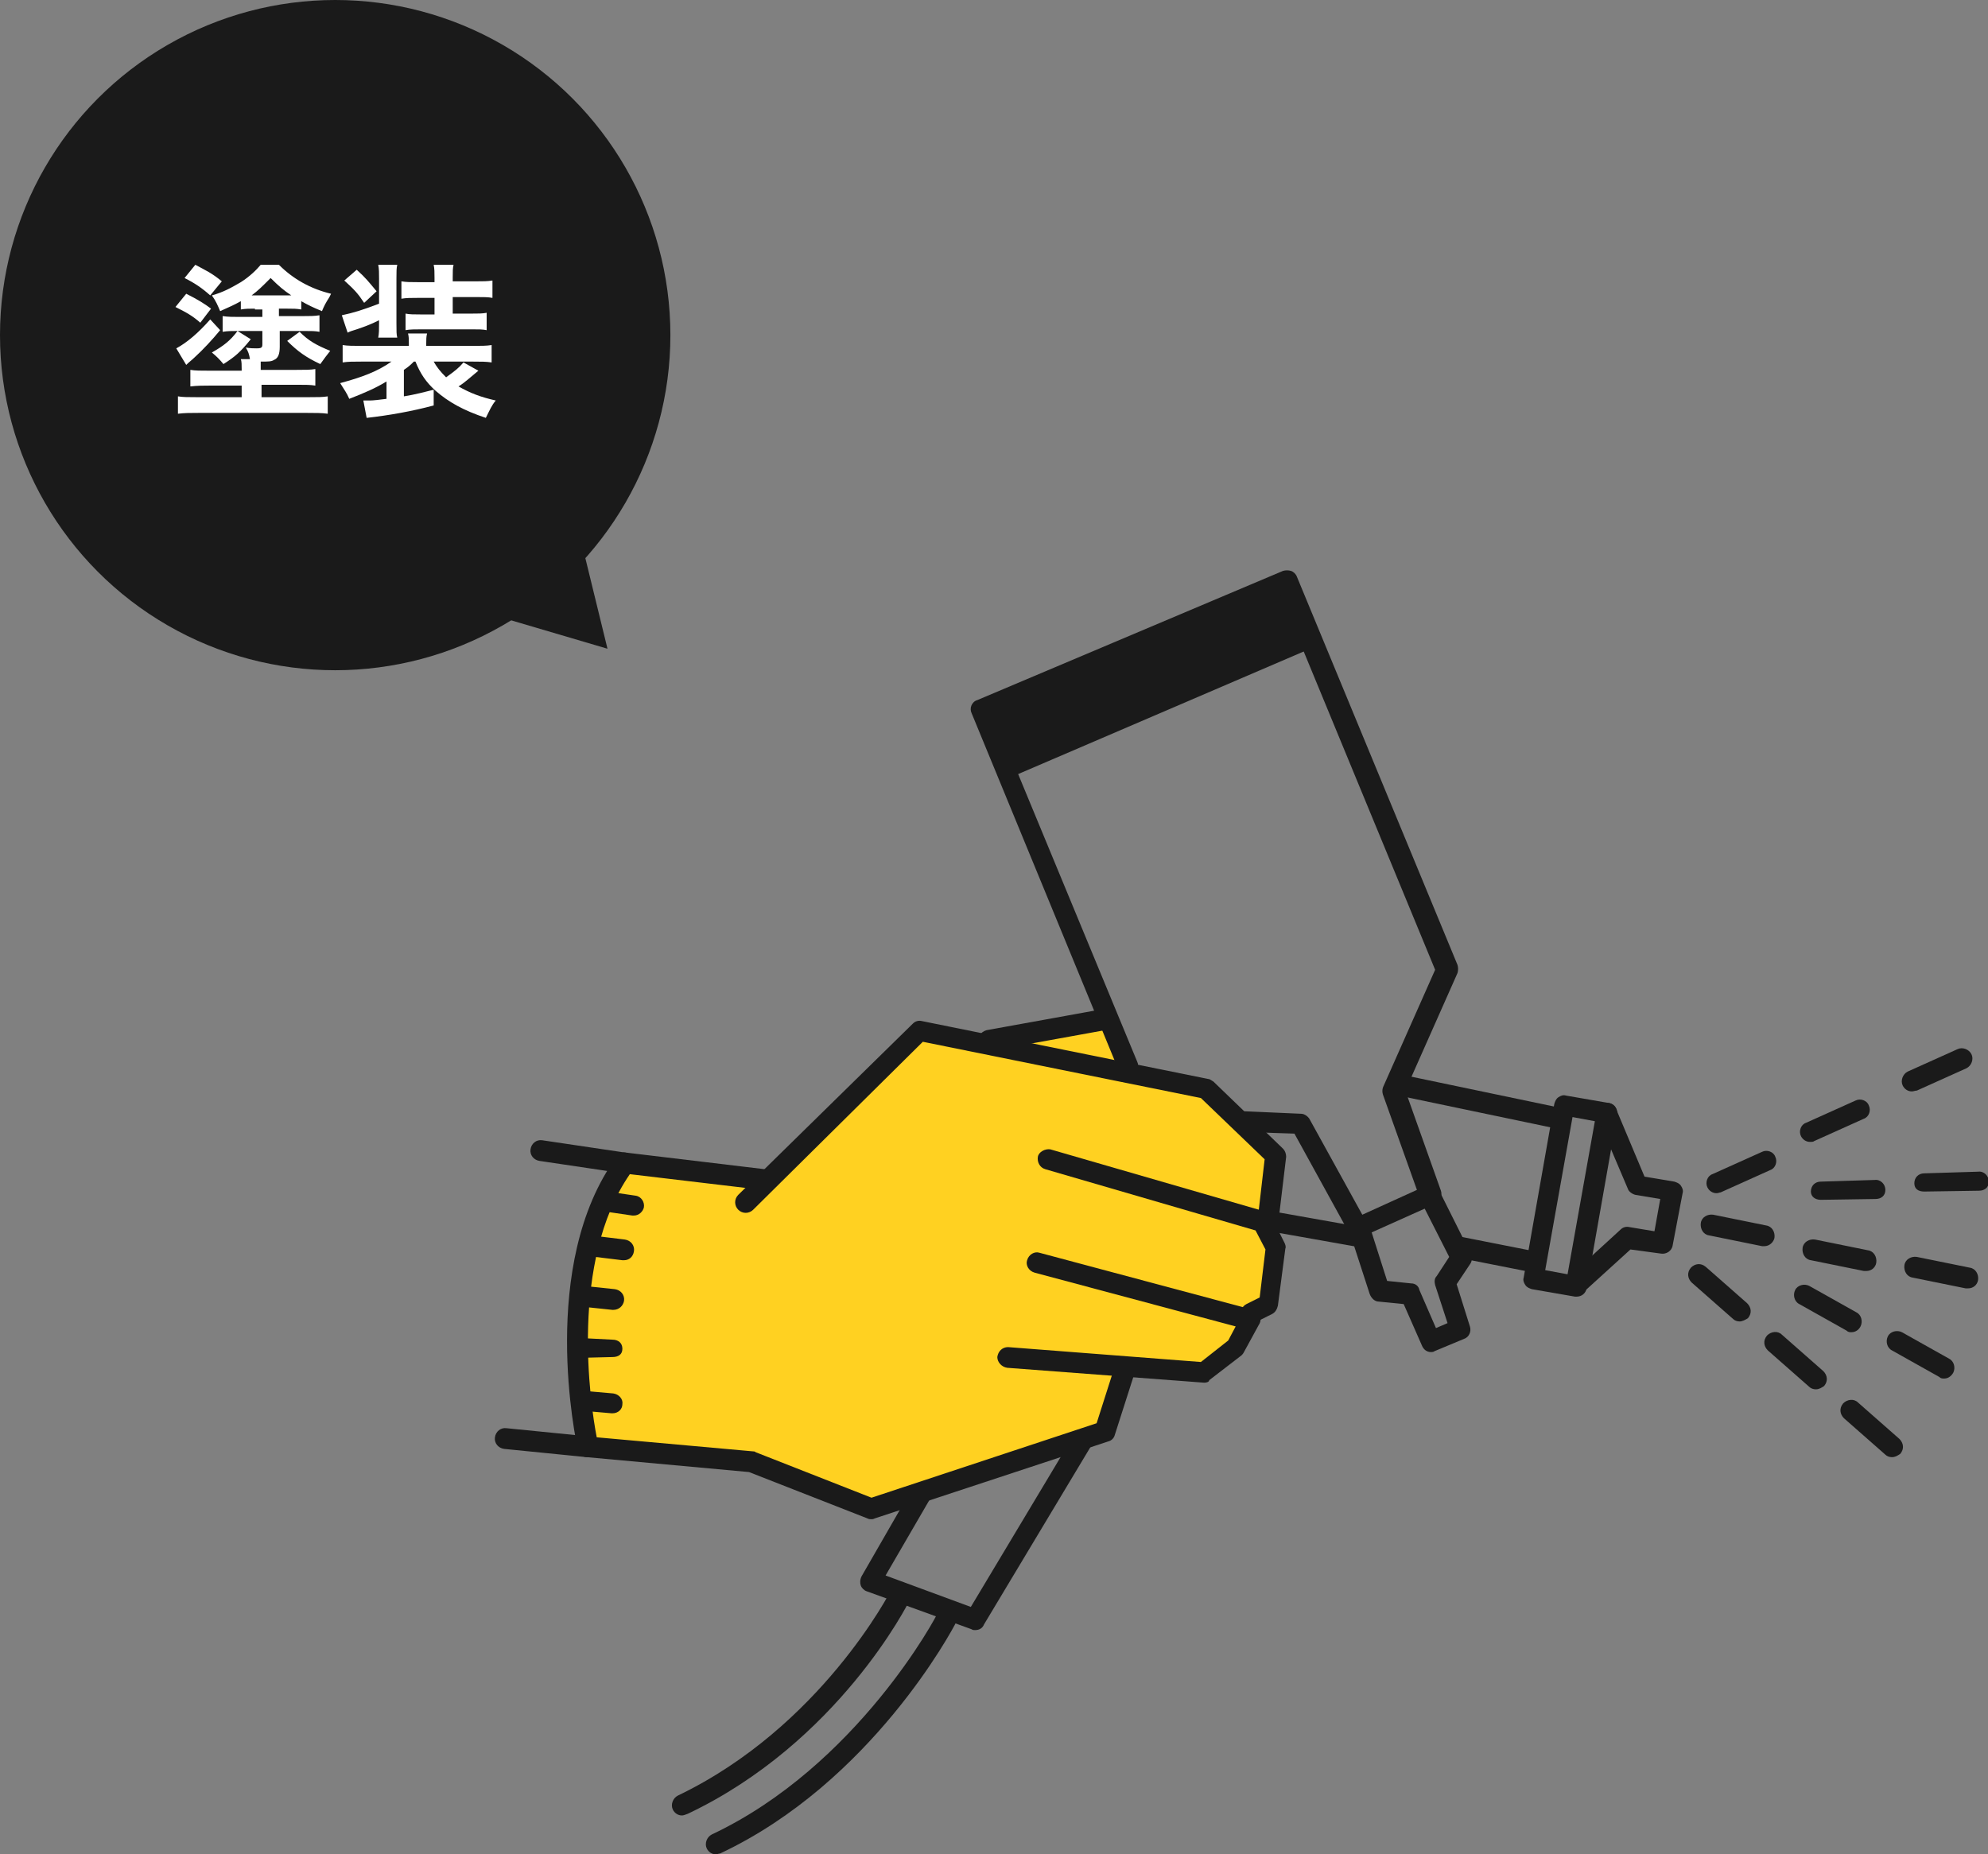 <?xml version="1.0" encoding="utf-8"?>
<!-- Generator: Adobe Illustrator 21.0.0, SVG Export Plug-In . SVG Version: 6.00 Build 0)  -->
<svg version="1.1" id="レイヤー_1" xmlns="http://www.w3.org/2000/svg" xmlns:xlink="http://www.w3.org/1999/xlink" x="0px"
	 y="0px" viewBox="0 0 240.2 224.1" style="enable-background:new 0 0 240.2 224.1;" xml:space="preserve">
<rect x="0" y="0" width="240.2" height="224.1" fill="#808080" stroke="none"/>
<style type="text/css">
	.st0{fill:#FFD121;}
	.st1{fill:#1A1A1A;}
	.st2{fill:none;stroke:#1A1A1A;stroke-width:2.5;stroke-linecap:round;stroke-linejoin:round;stroke-miterlimit:10;}
	.st3{fill:#FFFFFF;}
</style>
<g>
	<g>
		<path class="st0" d="M75.3,141l16.9,2L111,125l10.2,0.8l11.7-2.4l3.2,5.6l10.1,3l8.1,8.3l-0.8,7.6l0.3,5.1l-2.5,6.8l-5.2,6.1
			l-10.7-0.5l-2.2,8.1l-27.6,9.5l-15.1-6.1l-19.3-1.5C71.2,175.4,65,158.8,75.3,141z"/>
		<polygon class="st1" points="158.7,77.4 121.8,93.2 118.4,86.5 155.5,70.2 		"/>
		<path class="st2" d="M88.1,149.6"/>
		<path class="st1" d="M153.3,148.4c0,0-0.1,0-0.2,0c-0.7-0.1-1.2-0.7-1.1-1.4l0.8-6.9l-7.7-7.4l-33.6-6.8L91,146.2
			c-0.5,0.5-1.3,0.5-1.8,0c-0.5-0.5-0.5-1.3,0-1.8l21.1-20.7c0.3-0.3,0.7-0.4,1.1-0.3l34.6,7c0.2,0,0.4,0.2,0.6,0.3l8.4,8.1
			c0.3,0.3,0.4,0.7,0.4,1l-0.9,7.5C154.5,148,153.9,148.4,153.3,148.4z"/>
		<path class="st1" d="M145.5,167.1C145.5,167.1,145.4,167.1,145.5,167.1l-23.8-1.8c-0.7-0.1-1.2-0.7-1.2-1.3
			c0.1-0.7,0.6-1.2,1.3-1.2l23.3,1.8l3.3-2.6l0.9-1.7l-24.3-6.5c-0.7-0.2-1.1-0.9-0.9-1.5c0.2-0.7,0.9-1.1,1.5-0.9l25.8,6.9
			c0.4,0.1,0.7,0.4,0.8,0.7c0.2,0.4,0.1,0.8-0.1,1.1l-1.8,3.3c-0.1,0.2-0.2,0.3-0.3,0.4l-3.9,3C146.1,167,145.8,167.1,145.5,167.1z"
			/>
		<path class="st1" d="M105.3,183.6c-0.2,0-0.3,0-0.5-0.1l-14.3-5.6l-19.6-1.8c-0.5,0-1-0.4-1.1-1c-0.2-0.9-4.8-22.3,4.7-35.3
			c0.3-0.4,0.7-0.6,1.2-0.5l16.7,2c0.7,0.1,1.2,0.7,1.1,1.4c-0.1,0.7-0.7,1.2-1.4,1.1l-16-1.9c-7.3,10.6-4.8,27.7-4,31.8l18.9,1.7
			c0.1,0,0.2,0,0.3,0.1l14,5.5l27.2-9l2.2-6.9c0.2-0.7,0.9-1,1.6-0.8c0.7,0.2,1,0.9,0.8,1.6l-2.4,7.5c-0.1,0.4-0.4,0.7-0.8,0.8
			l-28.2,9.3C105.5,183.6,105.4,183.6,105.3,183.6z"/>
		<path class="st1" d="M119.4,127c-0.6,0-1.1-0.4-1.2-1c-0.1-0.7,0.3-1.3,1-1.5L133,122c0.7-0.1,1.3,0.3,1.5,1
			c0.1,0.7-0.3,1.3-1,1.5l-13.8,2.5C119.6,127,119.5,127,119.4,127z"/>
		<path class="st1" d="M164.1,149.6c-0.4,0-0.9-0.2-1.1-0.6l-6.6-12l-6.1-0.2c-0.7,0-1.2-0.6-1.2-1.3c0-0.7,0.6-1.2,1.3-1.2l6.8,0.3
			c0.4,0,0.8,0.3,1,0.6l6.4,11.6l6.6-3l-4.1-11.5c-0.1-0.3-0.1-0.6,0-0.9l6.3-14.2l-18.7-45.3l-34.6,14.6l17.3,41.8
			c0.3,0.6,0,1.4-0.7,1.6c-0.6,0.3-1.4,0-1.6-0.7l-17.7-43c-0.3-0.6,0-1.4,0.7-1.6l36.9-15.6c0.3-0.1,0.7-0.1,1,0
			c0.3,0.1,0.6,0.4,0.7,0.7l19.4,46.9c0.1,0.3,0.1,0.7,0,1l-6.3,14.2l4.3,12.1c0.2,0.6-0.1,1.3-0.7,1.6l-8.7,3.9
			C164.5,149.6,164.3,149.6,164.1,149.6z"/>
		<path class="st1" d="M172.9,163.4c-0.5,0-0.9-0.3-1.1-0.8l-2.2-5l-3-0.3c-0.5,0-0.9-0.4-1.1-0.9l-2.5-7.7
			c-0.2-0.7,0.1-1.4,0.8-1.6c0.7-0.2,1.4,0.1,1.6,0.8l2.2,6.9l2.9,0.3c0.5,0,0.9,0.3,1,0.8l2,4.6l1.4-0.6l-1.5-4.6
			c-0.1-0.4-0.1-0.8,0.2-1.1l1.5-2.3l-3.5-6.9c-0.3-0.6-0.1-1.4,0.6-1.7c0.6-0.3,1.4-0.1,1.7,0.6l3.8,7.6c0.2,0.4,0.2,0.9-0.1,1.3
			l-1.6,2.4l1.6,5.1c0.2,0.6-0.1,1.3-0.7,1.5l-3.6,1.5C173.2,163.4,173,163.4,172.9,163.4z"/>
		<path class="st1" d="M121.8,94c-0.5,0-0.9-0.3-1.2-0.8c-0.3-0.6,0-1.4,0.7-1.6l36.1-15.5c0.6-0.3,1.4,0,1.6,0.7
			c0.3,0.6,0,1.4-0.7,1.6l-36.1,15.5C122.1,93.9,121.9,94,121.8,94z"/>
		<path class="st1" d="M188.4,136.4c-0.1,0-0.2,0-0.3,0l-19.6-4.1c-0.7-0.1-1.1-0.8-1-1.5c0.1-0.7,0.8-1.1,1.5-1l19.6,4.1
			c0.7,0.1,1.1,0.8,1,1.5C189.5,136,189,136.4,188.4,136.4z"/>
		<path class="st1" d="M184.6,153.6c-0.1,0-0.2,0-0.3,0l-8.1-1.6c-0.7-0.1-1.1-0.8-1-1.5c0.1-0.7,0.8-1.1,1.5-1l8.1,1.6
			c0.7,0.1,1.1,0.8,1,1.5C185.7,153.2,185.2,153.6,184.6,153.6z"/>
		<path class="st1" d="M190.5,156.7c-0.1,0-0.1,0-0.2,0l-5.2-0.9c-0.3-0.1-0.6-0.2-0.8-0.5c-0.2-0.3-0.3-0.6-0.2-0.9l3.7-21
			c0.1-0.3,0.2-0.6,0.5-0.8c0.3-0.2,0.6-0.3,0.9-0.2l5.2,0.9c0.7,0.1,1.1,0.8,1,1.4l-3.7,21C191.6,156.3,191.1,156.7,190.5,156.7z
			 M186.7,153.5l2.7,0.5l3.3-18.5L190,135L186.7,153.5z"/>
		<path class="st1" d="M190.6,156.3c-0.3,0-0.7-0.1-0.9-0.4c-0.5-0.5-0.4-1.3,0.1-1.8l6-5.5c0.3-0.3,0.7-0.4,1.1-0.3l3,0.5l0.7-3.9
			l-3-0.5c-0.4-0.1-0.8-0.4-0.9-0.7l-3.7-8.7c-0.3-0.6,0-1.4,0.7-1.6c0.6-0.3,1.4,0,1.6,0.7l3.4,8.1l3.6,0.6
			c0.3,0.1,0.6,0.2,0.8,0.5c0.2,0.3,0.3,0.6,0.2,0.9l-1.2,6.3c-0.1,0.7-0.8,1.1-1.4,1L197,151l-5.5,5
			C191.2,156.2,190.9,156.3,190.6,156.3z"/>
		<path class="st1" d="M117.8,197c-0.1,0-0.3,0-0.4-0.1l-12.7-4.6c-0.3-0.1-0.6-0.4-0.7-0.7c-0.1-0.3-0.1-0.7,0.1-1.1l6.1-10.6
			c0.3-0.6,1.1-0.8,1.7-0.5c0.6,0.3,0.8,1.1,0.5,1.7l-5.4,9.3l10.3,3.8l12.4-20.7c0.4-0.6,1.1-0.8,1.7-0.4c0.6,0.4,0.8,1.1,0.4,1.7
			l-12.9,21.5C118.7,196.8,118.3,197,117.8,197z"/>
		<g>
			<path class="st1" d="M82.4,219.4c-0.5,0-0.9-0.3-1.1-0.7c-0.3-0.6,0-1.4,0.6-1.7c17.3-8.3,25.7-24.7,25.8-24.9
				c0.3-0.6,1.1-0.9,1.7-0.6c0.6,0.3,0.9,1.1,0.6,1.7c-0.3,0.7-8.8,17.4-26.9,26C82.8,219.3,82.6,219.4,82.4,219.4z"/>
			<path class="st1" d="M86.5,224.1c-0.5,0-0.9-0.3-1.1-0.7c-0.3-0.6,0-1.4,0.6-1.7c17.6-8.3,27.3-26.6,27.3-26.8
				c0.3-0.6,1.1-0.9,1.7-0.5c0.6,0.3,0.9,1.1,0.5,1.7c-0.4,0.8-10.2,19.3-28.5,27.9C86.8,224,86.7,224.1,86.5,224.1z"/>
		</g>
		<path class="st1" d="M207.4,144.2c-0.5,0-0.9-0.3-1.1-0.7c-0.3-0.6,0-1.4,0.6-1.6l6-2.7c0.6-0.3,1.4,0,1.6,0.6
			c0.3,0.6,0,1.4-0.6,1.6l-6,2.7C207.8,144.1,207.6,144.2,207.4,144.2z"/>
		<path class="st1" d="M218.7,138c-0.5,0-0.9-0.3-1.1-0.7c-0.3-0.6,0-1.4,0.6-1.6l6-2.7c0.6-0.3,1.4,0,1.6,0.6
			c0.3,0.6,0,1.4-0.6,1.6l-6,2.7C219.1,138,218.9,138,218.7,138z"/>
		<path class="st1" d="M231,131.9c-0.5,0-0.9-0.3-1.1-0.7c-0.3-0.6,0-1.4,0.6-1.7l6-2.7c0.6-0.3,1.4,0,1.7,0.6
			c0.3,0.6,0,1.4-0.6,1.7l-6,2.7C231.4,131.8,231.2,131.9,231,131.9z"/>
		<path class="st1" d="M210.2,159.7c-0.3,0-0.6-0.1-0.8-0.3l-5-4.4c-0.5-0.5-0.6-1.2-0.1-1.8c0.5-0.5,1.2-0.6,1.8-0.1l5,4.4
			c0.5,0.5,0.6,1.2,0.1,1.8C210.9,159.5,210.5,159.7,210.2,159.7z"/>
		<path class="st1" d="M219.4,167.9c-0.3,0-0.6-0.1-0.8-0.3l-5-4.4c-0.5-0.5-0.6-1.2-0.1-1.8c0.5-0.5,1.3-0.6,1.8-0.1l5,4.4
			c0.5,0.5,0.6,1.2,0.1,1.8C220.1,167.7,219.8,167.9,219.4,167.9z"/>
		<path class="st1" d="M228.6,176.1c-0.3,0-0.6-0.1-0.8-0.3l-5-4.4c-0.5-0.5-0.6-1.2-0.1-1.8c0.5-0.5,1.3-0.6,1.8-0.1l5,4.4
			c0.5,0.5,0.6,1.2,0.1,1.8C229.3,175.9,229,176.1,228.6,176.1z"/>
		<path class="st1" d="M213.2,150.6c-0.1,0-0.2,0-0.3,0l-6.4-1.3c-0.7-0.1-1.1-0.8-1-1.5c0.1-0.7,0.8-1.1,1.5-1l6.4,1.3
			c0.7,0.1,1.1,0.8,1,1.5C214.3,150.1,213.8,150.6,213.2,150.6z"/>
		<path class="st1" d="M225.5,153.6c-0.1,0-0.2,0-0.3,0l-6.4-1.3c-0.7-0.1-1.1-0.8-1-1.5c0.1-0.7,0.8-1.1,1.5-1l6.4,1.3
			c0.7,0.1,1.1,0.8,1,1.5C226.6,153.2,226.1,153.6,225.5,153.6z"/>
		<path class="st1" d="M237.8,155.7c-0.1,0-0.2,0-0.3,0l-6.4-1.3c-0.7-0.1-1.1-0.8-1-1.5c0.1-0.7,0.8-1.1,1.5-1l6.4,1.3
			c0.7,0.1,1.1,0.8,1,1.5C238.9,155.3,238.4,155.7,237.8,155.7z"/>
		<path class="st1" d="M220,145c-0.7,0-1.2-0.4-1.2-1c0-0.7,0.5-1.2,1.2-1.2l6.5-0.2c0.7-0.1,1.3,0.5,1.3,1.2c0,0.7-0.5,1.1-1.2,1.1
			L220,145C220.1,145,220,145,220,145z"/>
		<path class="st1" d="M232.5,144c-0.7,0-1.2-0.3-1.2-1c0-0.7,0.5-1.2,1.2-1.2l6.5-0.2c0.7-0.1,1.3,0.5,1.3,1.2
			c0,0.7-0.5,1.1-1.2,1.1L232.5,144C232.5,144,232.5,144,232.5,144z"/>
		<path class="st1" d="M223.7,161c-0.2,0-0.4,0-0.6-0.2l-5.7-3.2c-0.6-0.3-0.8-1.1-0.5-1.7c0.3-0.6,1.1-0.8,1.7-0.5l5.7,3.2
			c0.6,0.3,0.8,1.1,0.5,1.7C224.6,160.7,224.2,161,223.7,161z"/>
		<path class="st1" d="M234.9,166.6c-0.2,0-0.4,0-0.6-0.2l-5.7-3.2c-0.6-0.3-0.8-1.1-0.5-1.7c0.3-0.6,1.1-0.8,1.7-0.5l5.7,3.2
			c0.6,0.3,0.8,1.1,0.5,1.7C235.7,166.4,235.3,166.6,234.9,166.6z"/>
		<path class="st1" d="M76.6,146.9c-0.1,0-0.1,0-0.2,0l-3.4-0.5c-0.7-0.1-1.1-0.8-1-1.4c0.1-0.7,0.8-1.1,1.4-1l3.4,0.5
			c0.7,0.1,1.1,0.8,1,1.4C77.7,146.4,77.2,146.9,76.6,146.9z"/>
		<path class="st1" d="M75.4,152.3c-0.1,0-0.1,0-0.2,0l-4.1-0.5c-0.7-0.1-1.2-0.7-1.1-1.4c0.1-0.7,0.7-1.2,1.4-1.1l4.1,0.5
			c0.7,0.1,1.2,0.7,1.1,1.4C76.5,151.9,76,152.3,75.4,152.3z"/>
		<path class="st1" d="M74.1,158.3c0,0-0.1,0-0.1,0l-3.8-0.4c-0.7-0.1-1.2-0.7-1.1-1.4c0.1-0.7,0.7-1.2,1.4-1.1l3.8,0.4
			c0.7,0.1,1.2,0.7,1.1,1.4C75.3,157.8,74.8,158.3,74.1,158.3z"/>
		<path class="st1" d="M74,164C74,164,74,164,74,164l-4,0.1c-0.7,0-1.2-0.5-1.2-1.2c0-0.7,0.6-1.2,1.3-1.2l3.9,0.2
			c0.7,0,1.2,0.4,1.2,1.1C75.2,163.7,74.7,164,74,164z"/>
		<path class="st1" d="M74,170.8c0,0-0.1,0-0.1,0l-3.4-0.3c-0.7-0.1-1.2-0.7-1.1-1.3c0.1-0.7,0.6-1.2,1.3-1.1l3.4,0.3
			c0.7,0.1,1.2,0.7,1.1,1.3C75.2,170.3,74.7,170.8,74,170.8z"/>
		<path class="st1" d="M75.5,141.8c-0.1,0-0.1,0-0.2,0l-10.1-1.5c-0.7-0.1-1.2-0.7-1.1-1.4c0.1-0.7,0.7-1.2,1.4-1.1l10.1,1.5
			c0.7,0.1,1.2,0.7,1.1,1.4C76.7,141.4,76.1,141.8,75.5,141.8z"/>
		<path class="st1" d="M71,176.1c0,0-0.1,0-0.1,0l-10-1c-0.7-0.1-1.2-0.7-1.1-1.4c0.1-0.7,0.7-1.2,1.4-1.1l10,1
			c0.7,0.1,1.2,0.7,1.1,1.4C72.2,175.6,71.6,176.1,71,176.1z"/>
		<path class="st1" d="M164.3,150.7c-0.1,0-0.1,0-0.2,0l-10.7-1.9c-0.7-0.1-1.1-0.8-1-1.4c0.1-0.7,0.8-1.1,1.4-1l10.7,1.9
			c0.7,0.1,1.1,0.8,1,1.4C165.4,150.3,164.9,150.7,164.3,150.7z"/>
		<path class="st1" d="M151.1,160c-0.5,0-0.9-0.3-1.1-0.7c-0.3-0.6,0-1.4,0.6-1.7l1.6-0.8l0.7-5.8l-1.2-2.3l-25.4-7.4
			c-0.7-0.2-1-0.9-0.9-1.5s0.9-1,1.5-0.9l25.9,7.5c0.3,0.1,0.6,0.3,0.8,0.6l1.6,3.2c0.1,0.2,0.2,0.5,0.1,0.7l-0.9,6.9
			c-0.1,0.4-0.3,0.8-0.7,1l-2.2,1.1C151.4,160,151.2,160,151.1,160z"/>
	</g>
	<g>
		<g>
			<circle class="st1" cx="40.5" cy="40.5" r="40.5"/>
			<g>
				<path class="st1" d="M56.1,73.3l13-12.5l4.3,17.6L56.1,73.3z"/>
			</g>
		</g>
		<g>
			<g>
				<path class="st3" d="M22.5,35.5c1.4,0.7,2.2,1.2,3,1.8L24.2,39c-0.9-0.8-1.6-1.2-3-1.9L22.5,35.5z M26.6,39.9
					c-0.9,1.1-2.1,2.4-3.1,3.3c-0.3,0.3-0.6,0.5-1,0.9l-1.2-2c1.3-0.7,2.7-1.9,4.1-3.5L26.6,39.9z M30.8,37.3c-0.7,0-1.1,0-1.7,0.1
					v-1c-0.9,0.5-1.4,0.7-2.5,1.2c-0.3-0.7-0.5-1.2-1-1.9c1.4-0.4,2.3-0.9,3.5-1.6c1.1-0.7,1.9-1.5,2.4-2.1h2.2
					c1.7,1.7,3.8,2.9,6.3,3.5l-0.2,0.4c-0.5,0.8-0.6,1-0.9,1.7c-1.2-0.5-1.6-0.7-2.5-1.2v1c-0.6-0.1-0.9-0.1-1.7-0.1h-1v0.9h2.9
					c0.8,0,1.4,0,2-0.1v2C38.1,40,37.6,40,36.8,40h-3v1.9c0,0.9-0.2,1.4-0.7,1.6c-0.3,0.2-0.7,0.2-1.6,0.2c0,0.3,0,0.5,0,0.8v0.2
					h4.3c1.1,0,1.7,0,2.3-0.1v2c-0.6-0.1-1.2-0.1-2.2-0.1h-4.3V48h5.7c1.1,0,1.7,0,2.3-0.1V50c-0.7-0.1-1.5-0.1-2.5-0.1H24
					c-1,0-1.7,0-2.5,0.1v-2.1c0.6,0.1,1.2,0.1,2.3,0.1h5.4v-1.4h-3.8c-0.8,0-1.5,0-2.4,0.1v-2c0.6,0.1,1.2,0.1,2.4,0.1h3.8v-0.2
					c0-0.5,0-0.9-0.1-1.2h1.1c-0.1-0.6-0.2-0.9-0.5-1.4c0.5,0.1,1,0.1,1.3,0.1c0.6,0,0.7-0.1,0.7-0.5V40h-3c-0.7,0-1.2,0-1.8,0.1
					v-1.9c0.6,0.1,1.3,0.1,2,0.1h2.8v-0.9H30.8z M23.6,32c1.3,0.7,2,1,3.2,2l-1.4,1.7c-1-0.9-1.9-1.5-3.1-2.1L23.6,32z M30.3,41
					c-1.3,1.6-1.9,2.1-3.3,3c-0.5-0.6-0.8-0.9-1.4-1.4c1.4-0.8,2.2-1.4,3.1-2.6L30.3,41z M35.2,35.7c-0.9-0.6-1.5-1.1-2.5-2.1
					c-1.1,1.1-1.5,1.5-2.3,2.1h4.6H35.2z M36.2,40.1c1.1,1.1,2,1.6,3.7,2.3c-0.4,0.5-0.7,0.9-1.2,1.6c-1.7-0.8-2.7-1.5-4-2.8
					L36.2,40.1z"/>
				<path class="st3" d="M50,43.7c-0.4,0.4-0.6,0.6-1.2,1v3.2c1.3-0.2,2.8-0.6,3.6-0.8V49c-2.6,0.7-5.4,1.2-8.1,1.5l-0.4-2.1
					c0.4,0,0.4,0,0.8,0c0.4,0,1.2-0.1,2-0.2v-2.1c-1.3,0.8-2.7,1.4-4.5,2.1c-0.3-0.7-0.6-1.1-1.1-1.9c2.6-0.7,4.5-1.4,6.2-2.6h-3.7
					c-1,0-1.5,0-2.2,0.1v-2.1c0.6,0.1,1.3,0.1,2.3,0.1h5.7v-0.3c0-0.5,0-0.8-0.1-1.2h2.3c-0.1,0.4-0.1,0.7-0.1,1.2v0.3h5.7
					c0.9,0,1.6,0,2.2-0.1v2.1c-0.7-0.1-1.2-0.1-2.2-0.1h-4.8c0.4,0.7,0.8,1.2,1.5,1.9c1.1-0.8,1.5-1.1,2.1-1.8l1.8,1
					c-1.1,0.9-1.6,1.4-2.4,1.9c1.4,0.8,2.7,1.3,4.5,1.7c-0.5,0.6-0.7,1.1-1.2,2.1c-2.7-0.9-4.5-1.9-6.1-3.3c-1.1-1-1.8-2-2.4-3.5H50
					z M45.8,38.7c-0.8,0.4-1.5,0.7-2.7,1.1c-0.6,0.2-0.7,0.2-1.1,0.4l-0.7-2.1c1.4-0.3,2.4-0.6,4.5-1.4v-3c0-0.7,0-1.2-0.1-1.7h2.3
					c-0.1,0.4-0.1,0.8-0.1,1.7V39c0,1.1,0,1.4,0.1,1.8h-2.3c0.1-0.5,0.1-1,0.1-1.8V38.7z M43.1,32.6c1.1,1,1.4,1.4,2.4,2.6l-1.5,1.4
					c-0.8-1.2-1.2-1.6-2.4-2.7L43.1,32.6z M50.5,36c-0.9,0-1.4,0-2,0.1V34c0.6,0.1,1.1,0.1,2,0.1h2v-0.5c0-0.7,0-1.1-0.1-1.6h2.4
					c-0.1,0.4-0.1,0.8-0.1,1.5v0.5h2.8c0.9,0,1.4,0,2-0.1v2.1c-0.5-0.1-1.1-0.1-2-0.1h-2.8v2h2.2c0.9,0,1.4,0,1.9-0.1v2.1
					c-0.5-0.1-0.9-0.1-1.8-0.1h-6c-0.8,0-1.5,0-2,0.1v-2c0.5,0.1,1,0.1,1.8,0.1h1.7v-2H50.5z"/>
			</g>
		</g>
	</g>
</g>
</svg>
